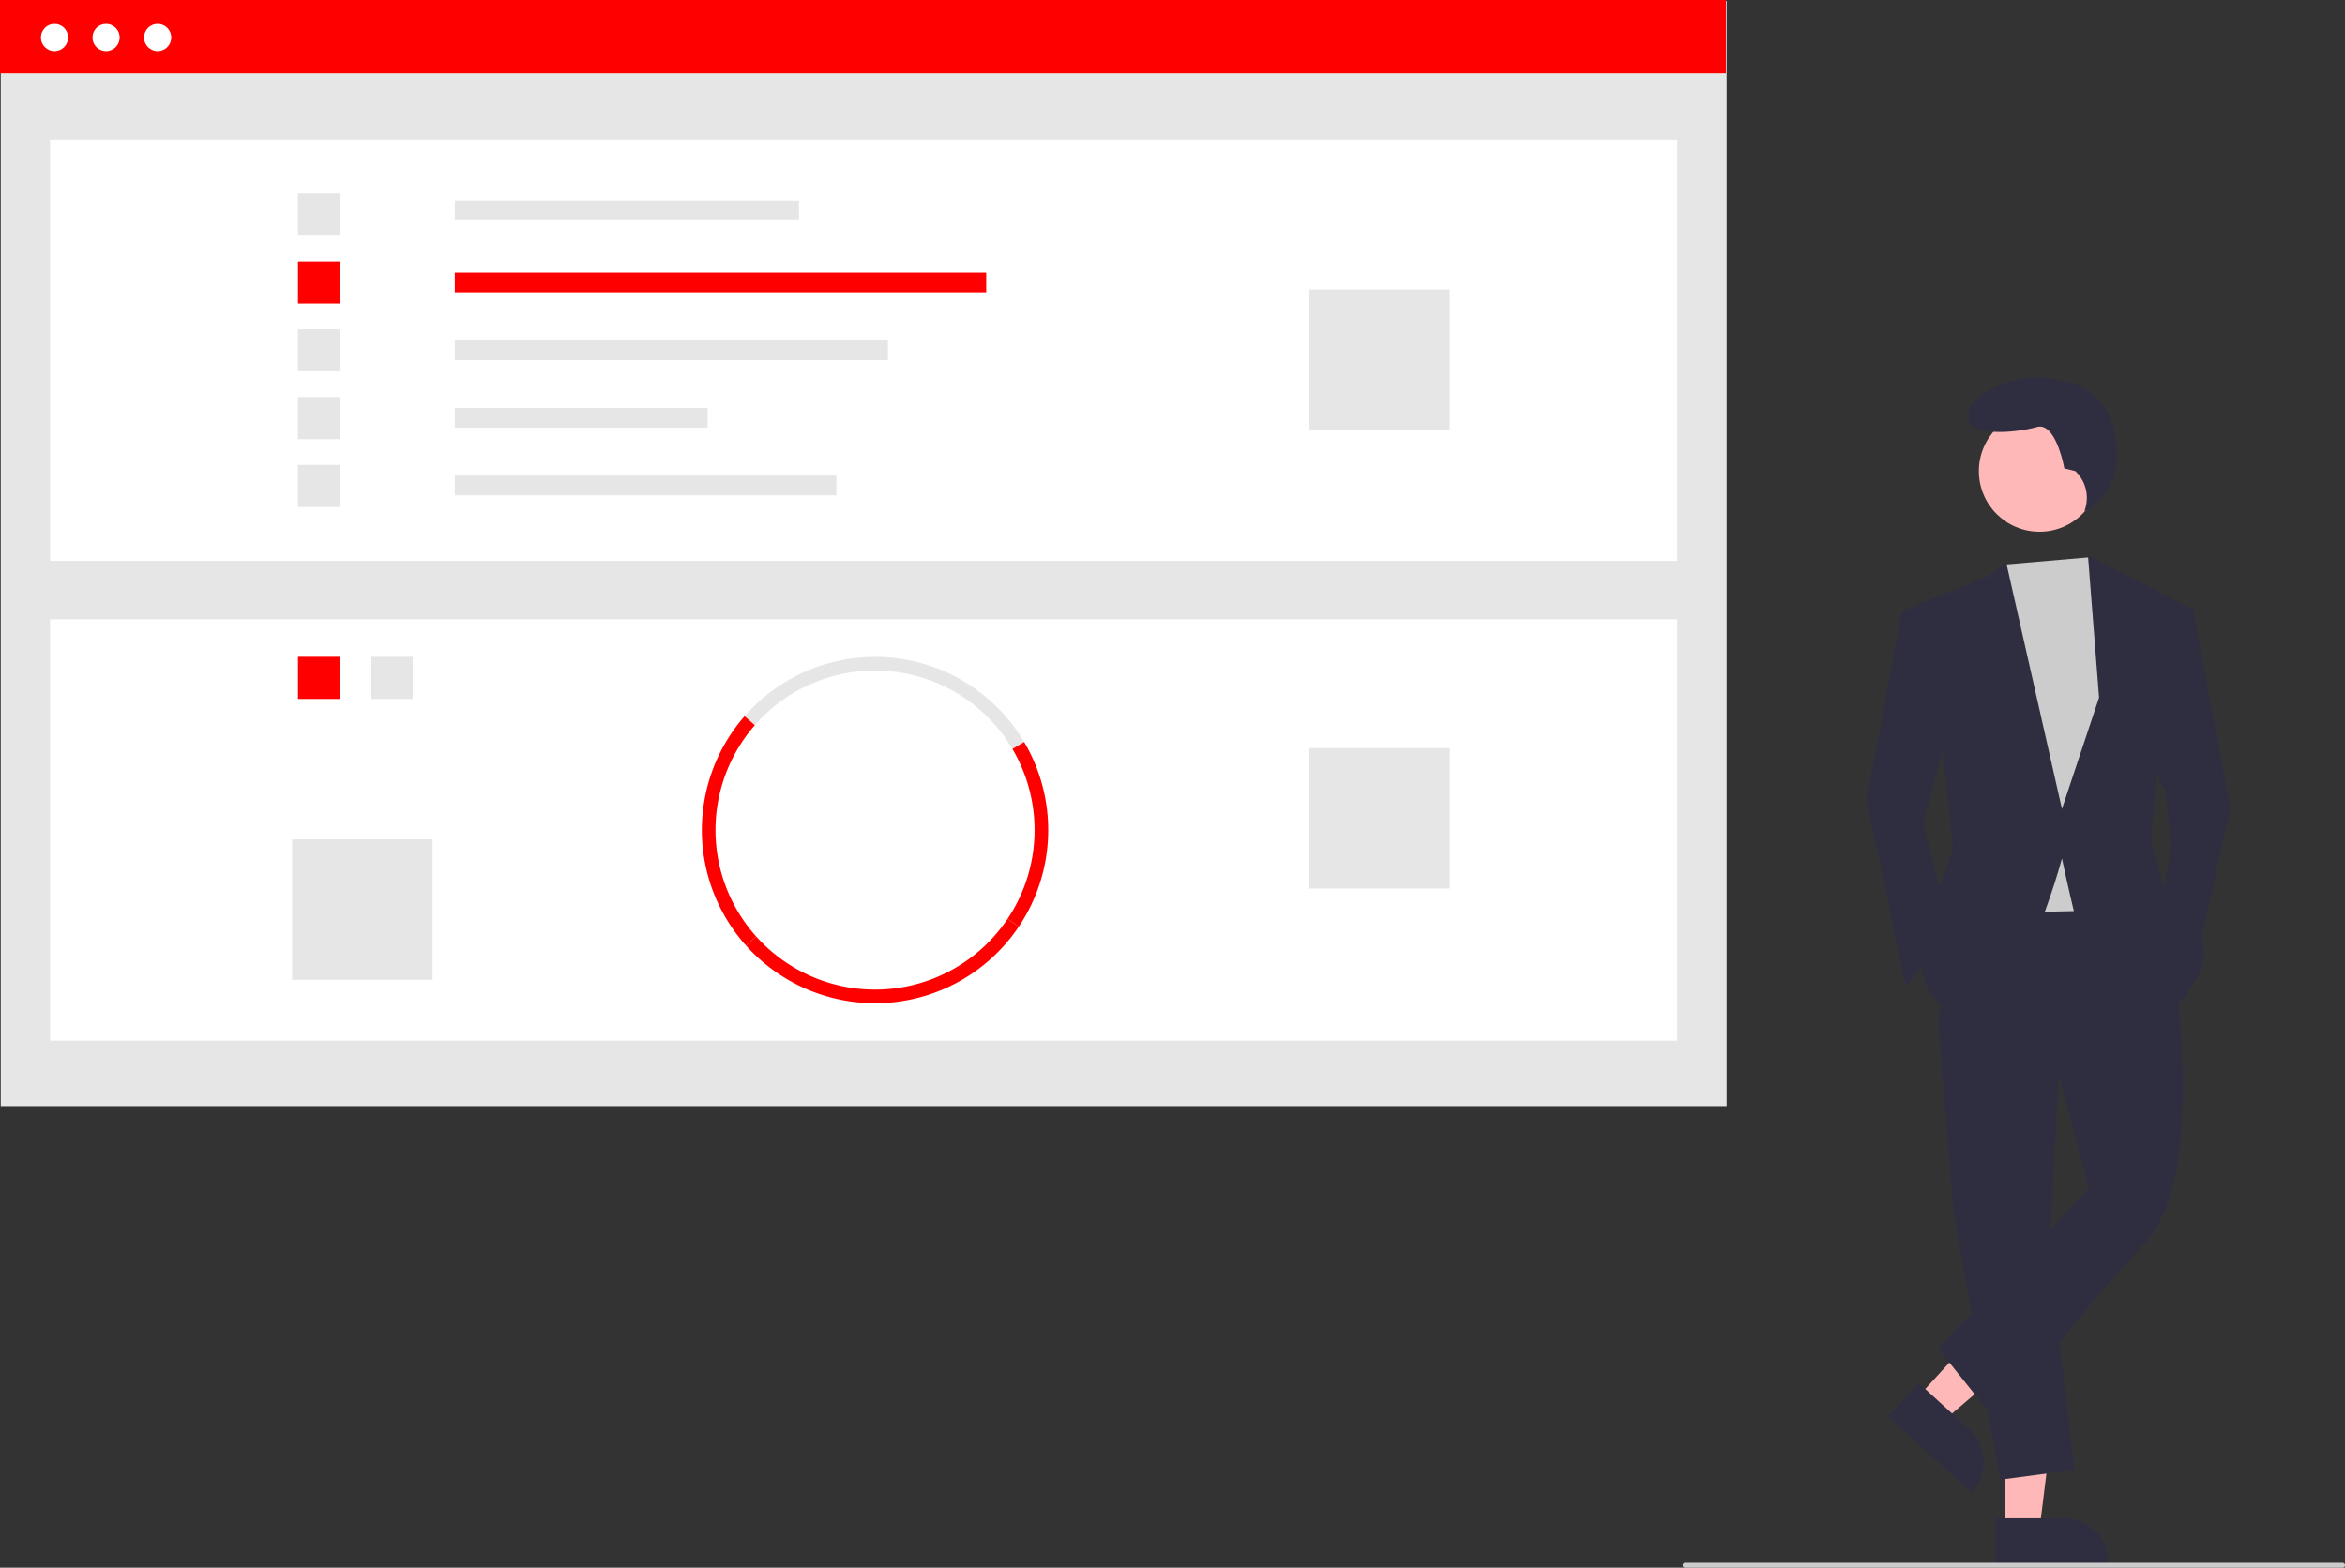 <?xml version="1.0" encoding="UTF-8"?>
<svg xmlns="http://www.w3.org/2000/svg" xmlns:xlink="http://www.w3.org/1999/xlink" data-name="Layer 1" width="955.953" height="639.224" viewBox="0 0 955.953 639.224">
  <rect x="0" y="0" width="955.953" height="639.224" fill="#333333" stroke="none"/>
  <rect x="0.3" y="0.399" width="703.576" height="450.601" fill="#e6e6e6"></rect>
  <rect x="20.419" y="56.915" width="663.339" height="171.773" fill="#fff"></rect>
  <rect x="185.418" y="81.727" width="140.281" height="8.053" fill="#e6e6e6"></rect>
  <rect x="185.418" y="111.101" width="216.625" height="8.053" fill="#ff0000"></rect>
  <rect x="185.418" y="138.776" width="176.544" height="8.053" fill="#e6e6e6"></rect>
  <rect x="185.418" y="166.346" width="103.064" height="8.053" fill="#e6e6e6"></rect>
  <rect x="185.418" y="193.916" width="155.55" height="8.053" fill="#e6e6e6"></rect>
  <rect x="121.481" y="78.864" width="17.177" height="17.177" fill="#e6e6e6"></rect>
  <rect x="121.481" y="106.539" width="17.177" height="17.177" fill="#ff0000"></rect>
  <rect x="121.481" y="134.213" width="17.177" height="17.177" fill="#e6e6e6"></rect>
  <rect x="121.481" y="161.888" width="17.177" height="17.177" fill="#e6e6e6"></rect>
  <rect x="121.481" y="189.562" width="17.177" height="17.177" fill="#e6e6e6"></rect>
  <rect x="533.736" y="117.99" width="57.258" height="57.258" fill="#e6e6e6"></rect>
  <rect x="20.419" y="252.546" width="663.339" height="171.773" fill="#fff"></rect>
  <rect x="151.064" y="267.812" width="17.177" height="17.177" fill="#e6e6e6"></rect>
  <rect x="121.481" y="267.812" width="17.177" height="17.177" fill="#ff0000"></rect>
  <path d="M534.748,435.763a65.046,65.046,0,0,0-105.003-9.7l-4.186-3.658a70.594,70.594,0,0,1,113.973,10.526Z" transform="translate(-122.024 -130.388)" fill="#e6e6e6"></path>
  <path d="M537.367,508.182l-4.613-3.102a65.078,65.078,0,0,0,1.994-69.316l4.784-2.832a70.637,70.637,0,0,1-2.164,75.25Z" transform="translate(-122.024 -130.388)" fill="#ff0000"></path>
  <path d="M426.138,515.926a70.59,70.59,0,0,1-.579-93.521l4.186,3.658a65.031,65.031,0,0,0,.534,86.154Z" transform="translate(-122.024 -130.388)" fill="#ff0000"></path>
  <path d="M478.738,539.44a70.709,70.709,0,0,1-52.6-23.514l4.141-3.709a65.043,65.043,0,0,0,102.476-7.138l4.613,3.102A70.554,70.554,0,0,1,478.738,539.44Z" transform="translate(-122.024 -130.388)" fill="#ff0000"></path>
  <rect x="533.736" y="305.032" width="57.258" height="57.258" fill="#e6e6e6"></rect>
  <rect x="119.095" y="342.249" width="57.258" height="57.258" fill="#e6e6e6"></rect>
  <rect width="703.576" height="29.89" fill="#ff0000"></rect>
  <circle cx="22.212" cy="15.282" r="5.54" fill="#fff"></circle>
  <circle cx="43.241" cy="15.282" r="5.54" fill="#fff"></circle>
  <circle cx="64.269" cy="15.282" r="5.54" fill="#fff"></circle>
  <polygon points="817.168 623.704 831.411 623.704 838.188 568.764 817.165 568.765 817.168 623.704" fill="#ffb8b8"></polygon>
  <path d="M935.558,749.442l28.051-.001h.001a17.877,17.877,0,0,1,17.876,17.876v.581l-45.927.002Z" transform="translate(-122.024 -130.388)" fill="#2f2e41"></path>
  <polygon points="781.694 569.766 792.205 579.379 834.284 543.411 818.771 529.224 781.694 569.766" fill="#ffb8b8"></polygon>
  <path d="M904.175,694.27,924.875,713.201l.001.001a17.877,17.877,0,0,1,1.127,25.255l-.392.429L891.719,707.891Z" transform="translate(-122.024 -130.388)" fill="#2f2e41"></path>
  <polygon points="839.555 430.772 835.518 511.511 845.611 599.316 815.333 603.353 796.158 492.336 790.102 416.642 839.555 430.772" fill="#2f2e41"></polygon>
  <path d="M1009.013,531.892s12.111,79.73-13.12,105.971-59.545,72.666-59.545,72.666L912.126,680.25l61.564-65.601-12.111-44.407-49.453-23.213,8.074-55.508,72.666-1.009Z" transform="translate(-122.024 -130.388)" fill="#2f2e41"></path>
  <circle cx="831.415" cy="192.095" r="24.717" fill="#ffb8b8"></circle>
  <polygon points="851.917 227.224 855.703 232.96 865.796 261.219 857.722 371.226 810.287 372.236 804.232 246.08 816.917 230.224 851.917 227.224" fill="#ccc"></polygon>
  <path d="M907.08,379.496l-8.074-1.009s-2.018,1.009-3.028,8.074-13.12,69.638-13.12,69.638l16.148,76.703,18.166-24.222L906.071,466.291l11.102-42.388Z" transform="translate(-122.024 -130.388)" fill="#2f2e41"></path>
  <polygon points="887.999 248.099 894.054 248.099 909.193 329.847 895.064 393.43 880.934 370.217 884.971 344.986 882.953 322.783 875.888 309.662 887.999 248.099" fill="#2f2e41"></polygon>
  <path d="M968.045,322.482l-4.494-1.124s-3.371-19.1-11.235-16.853-28.088,4.494-28.088-4.494,19.1-16.853,30.335-15.729,25.584,4.851,29.212,21.347c5.815,26.444-11.997,33.123-11.997,33.123l.296-.963a14.996,14.996,0,0,0-4.029-15.308Z" transform="translate(-122.024 -130.388)" fill="#2f2e41"></path>
  <path d="M900.015,378.486l32.296-13.12,7.569-5.551,22.708,100.42,15.139-45.416-4.542-58.032,41.884,21.699-14.129,68.629-2.018,26.24,6.055,21.194s21.194,15.139,14.129,31.287-15.139,17.157-15.139,17.157-34.314-32.296-36.333-40.37-5.046-22.203-5.046-22.203-17.157,64.592-37.342,63.582-20.185-22.203-20.185-22.203l5.046-22.203,8.074-23.213-4.037-38.351Z" transform="translate(-122.024 -130.388)" fill="#2f2e41"></path>
  <path d="M1076.976,769.612h-268a1,1,0,0,1,0-2h268a1,1,0,0,1,0,2Z" transform="translate(-122.024 -130.388)" fill="#ccc"></path>
</svg>
